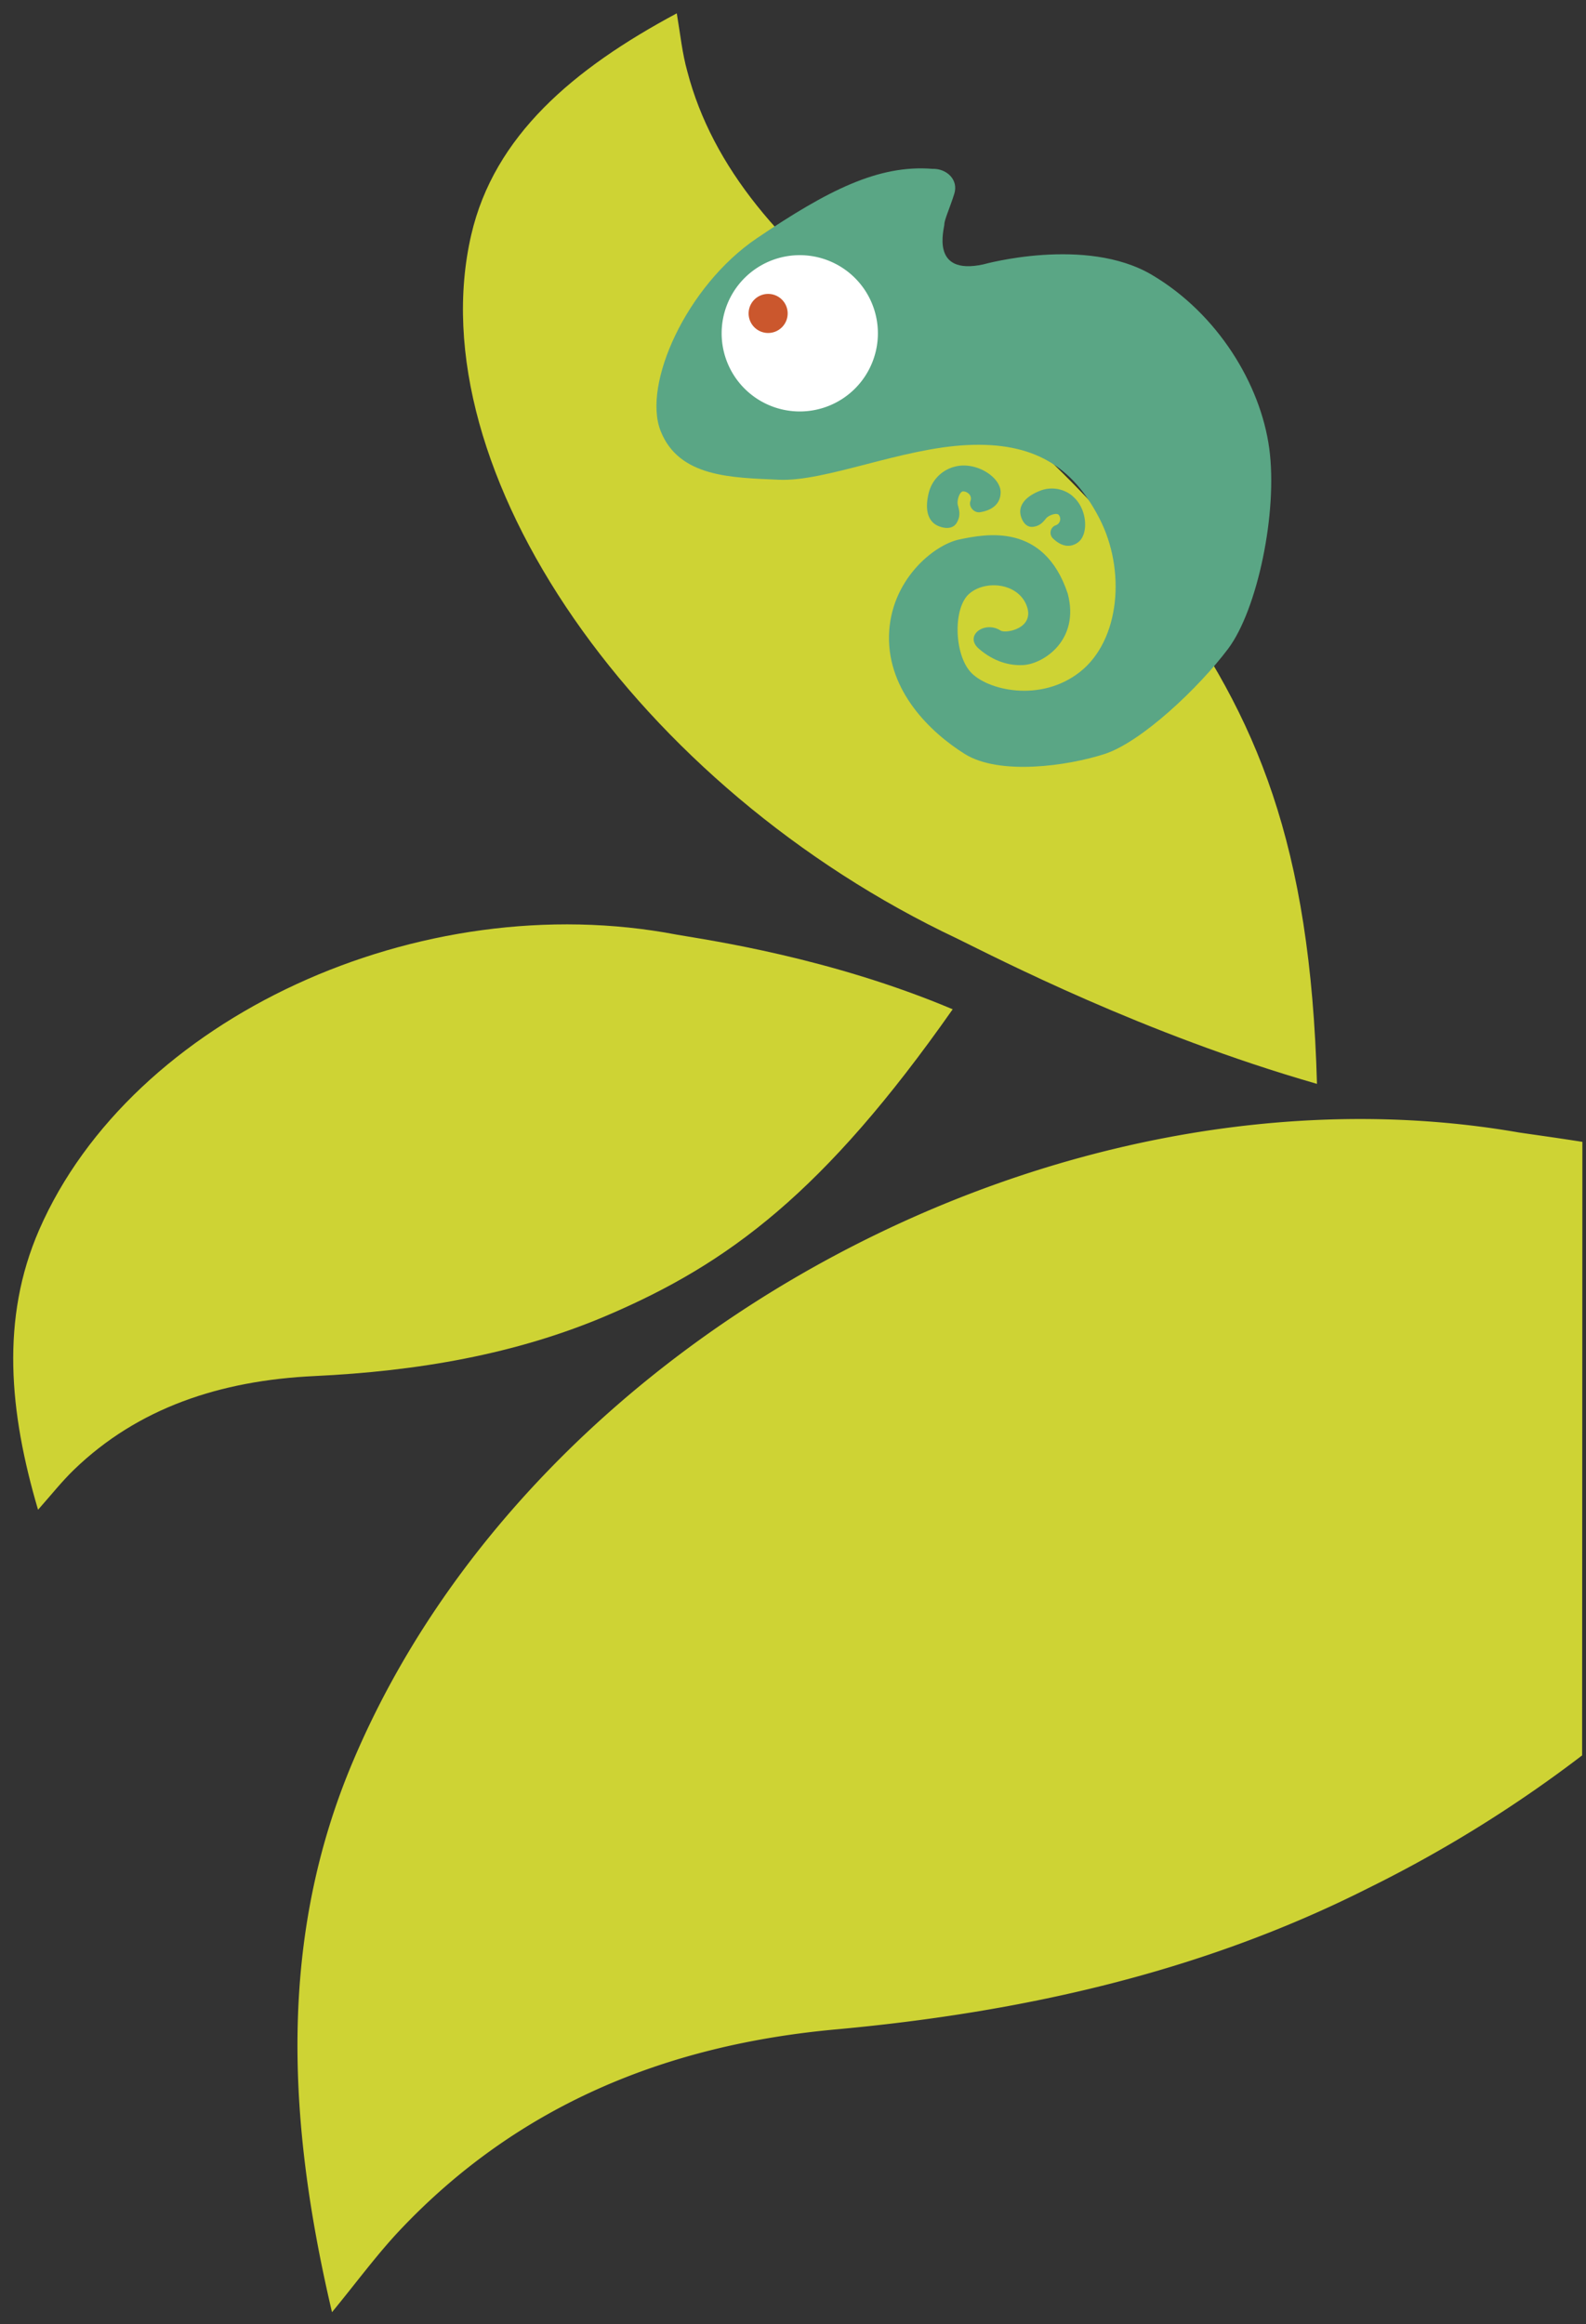 <?xml version="1.0" encoding="UTF-8" standalone="no"?>
<svg
   xmlns:dc="http://purl.org/dc/elements/1.1/"
   xmlns:cc="http://creativecommons.org/ns#"
   xmlns:rdf="http://www.w3.org/1999/02/22-rdf-syntax-ns#"
   xmlns:svg="http://www.w3.org/2000/svg"
   xmlns="http://www.w3.org/2000/svg"
   xmlns:sodipodi="http://sodipodi.sourceforge.net/DTD/sodipodi-0.dtd"
   xmlns:inkscape="http://www.inkscape.org/namespaces/inkscape"
   viewBox="0 0 228.44 334.63"
   version="1.1"
   id="svg8"
   sodipodi:docname="K_kleine_blaadjes_rechts-01.svg"
   inkscape:version="0.92.3 (2405546, 2018-03-11)">
  <rect x="0" y="0" width="228.44" height="334.63" fill="#333333" stroke="none"/>
  <defs
     id="defs12">
    <clipPath
       id="a">
      <rect
         id="rect821"
         fill="none"
         height="232.26"
         width="238.74"
         y="0.62"
         x="2.32" />
    </clipPath>
  </defs>
  <sodipodi:namedview
     pagecolor="#ffffff"
     bordercolor="#666666"
     borderopacity="1"
     objecttolerance="10"
     gridtolerance="10"
     guidetolerance="10"
     inkscape:pageopacity="0"
     inkscape:pageshadow="2"
     inkscape:window-width="1297"
     inkscape:window-height="889"
     id="namedview10"
     showgrid="false"
     inkscape:zoom="0.70525654"
     inkscape:cx="-62.311506"
     inkscape:cy="167.315"
     inkscape:window-x="621"
     inkscape:window-y="0"
     inkscape:window-maximized="0"
     inkscape:current-layer="svg8" />
  <path
     d="M227.92,164.41c-4.06-.64-7.21-1.06-9.14-1.35-65.84-11.45-141.76,29-167.84,90.31C40,279,41.38,305.53,47.82,332.92c3.59-4.37,6.44-8.26,9.71-11.74,17.12-18.16,38.63-26.82,63.13-29C147.25,289.72,173,284,197,271.9a186.55,186.55,0,0,0,30.88-19.15Z"
     fill="#ced334"
     id="path2" />
  <path
     d="M97.48,1.92C98,5,98.26,7.65,99,10.29c3.59,13.78,13.71,25.65,28.28,36.23C143.05,58,157,70.41,167.37,84.62c13.69,18.69,21.38,36.95,22.32,71.44-24.93-7.16-46-18.06-51.79-20.9C91.83,113.44,60,67.73,67.88,33.79c3.3-14.22,14.67-23.88,29.6-31.87"
     fill="#ced334"
     id="path4" />
  <path
     d="M5.48,217.38c1.91-2.15,3.42-4.07,5.18-5.77,9.19-8.87,21-12.84,34.65-13.48,14.79-.7,29-3.11,42.21-8.76,17.37-7.43,31.18-17.65,49.7-44.05-17.61-7.43-35-9.93-39.72-10.74-37-7.1-78.52,11.93-91.86,42.5-5.58,12.81-4.3,26.27-.16,40.3"
     fill="#ced334"
     id="path6" />
  <g
     id="g836"
     clip-path="url(#a)"
     transform="matrix(0.371,0,0,0.371,93.673,24.014)">
    <path
       id="path826"
       d="m 129.39,37.85 c 0,0 39.65,-11.06 65.3,4.08 25.65,15.14 42.23,42.56 45.59,67.37 3.36,24.81 -4.62,62.67 -16,77.8 -11.38,15.13 -33.64,36.17 -47.94,40.8 -14.3,4.63 -40.79,8.41 -54.25,0 -13.46,-8.41 -29.86,-24.39 -29.44,-45.84 0.42,-21.45 17.24,-35.33 27.34,-37.43 10.1,-2.1 32.8,-6.73 42.05,21 4.8,18.08 -9.42,27.31 -17.24,27.75 -5.26,0.3 -11.36,-1.26 -17.24,-6.31 -5.88,-5.05 2.16,-11.07 8.44,-7.07 2,1.27 13.46,-0.85 10.09,-9.68 -3.37,-8.83 -16,-10.09 -22.29,-4.62 -6.29,5.47 -5.89,23.13 0.42,30.28 6.31,7.15 27.26,12.19 42.65,0 15.39,-12.19 17.91,-39.39 7.4,-59.65 C 163.76,116.07 148.6,106.78 123,108 97.4,109.22 67.91,122.3 49.83,121.46 31.75,120.62 11.14,120.62 3.99,102.54 -3.16,84.46 14,46.22 41.37,27.72 68.74,9.22 88.47,-0.88 109.49,0.8 115,0.62 119.72,5 118,10.48 c -1.72,5.48 -3.85,10.09 -3.85,11.77 0,1.68 -5.75,20.22 15.27,15.6"
       inkscape:connector-curvature="0"
       style="fill:#5aa685" />
    <path
       id="path828"
       d="m 163.89,127.76 a 12.52,12.52 0 0 0 -12.66,-2 c -7.28,2.92 -7.86,6.85 -7.57,8.88 0.29,2.03 1.75,5.39 4.8,5.1 3.05,-0.29 4.31,-2.3 5.29,-3.41 0.98,-1.11 4.17,-2.27 4.9,-1.11 a 2.56,2.56 0 0 1 -1.31,3.93 3.07,3.07 0 0 0 -1.17,4.95 c 1.46,1.46 5.39,4.81 9.76,1.75 4.37,-3.06 3.78,-13.24 -2,-18"
       inkscape:connector-curvature="0"
       style="fill:#5aa685" />
    <path
       id="path830"
       d="m 118.27,116.36 a 13.93,13.93 0 0 0 -10.16,10.08 c -2.13,8.49 1,11.6 3.09,12.69 2.09,1.09 6,2 7.77,-1 1.77,-3 0.74,-5.4 0.38,-7 -0.36,-1.6 0.68,-5.27 2.21,-5.16 1.53,0.11 3.51,1.55 2.71,3.77 -0.8,2.22 1.44,4.67 3.72,4.32 2.28,-0.35 7.89,-1.7 8,-7.65 0.11,-5.95 -9.53,-12.15 -17.7,-10.06"
       inkscape:connector-curvature="0"
       style="fill:#5aa685" />
    <path
       id="path832"
       d="M 27.68,64.62 A 30.33,30.33 0 1 0 58,34.3 30.33,30.33 0 0 0 27.68,64.62"
       inkscape:connector-curvature="0"
       style="fill:#ffffff" />
    <path
       id="path834"
       d="m 38.15,56.92 a 7.58,7.58 0 1 0 7.58,-7.58 7.58,7.58 0 0 0 -7.58,7.58"
       inkscape:connector-curvature="0"
       style="fill:#cb572d" />
  </g>
</svg>
